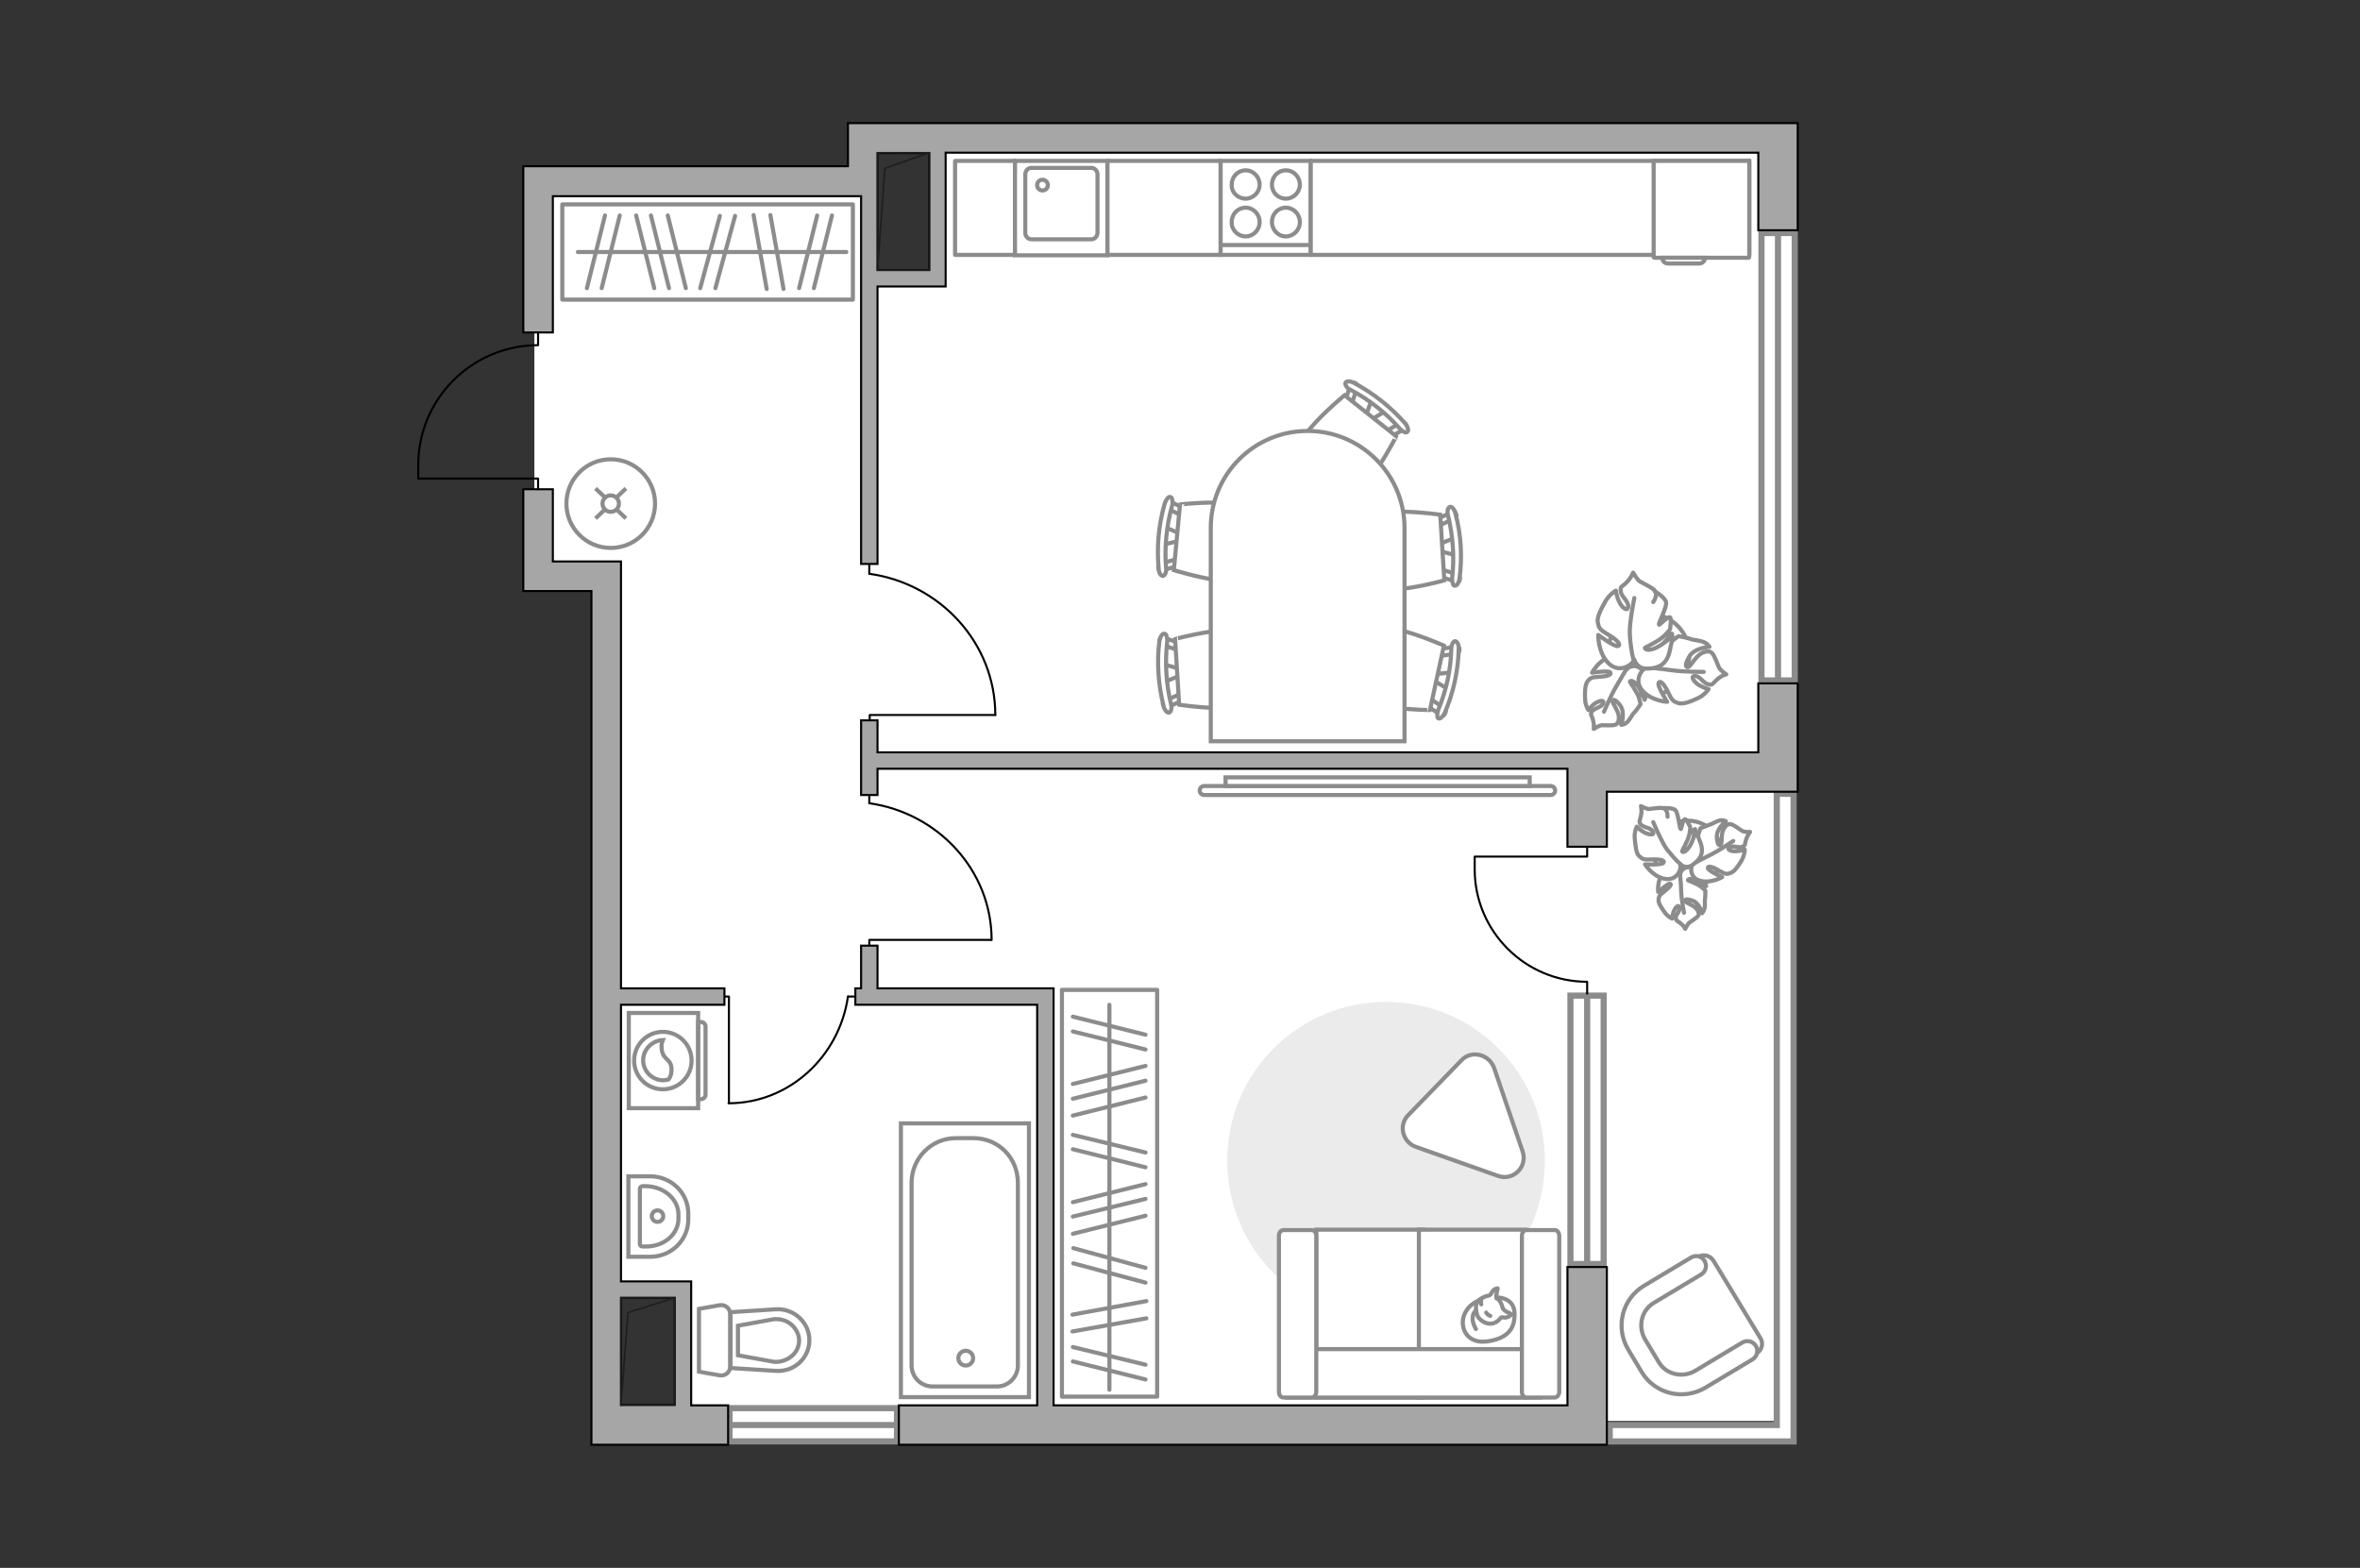 <?xml version="1.0" encoding="utf-8"?>
<!-- Generator: Adobe Illustrator 27.2.0, SVG Export Plug-In . SVG Version: 6.00 Build 0)  -->
<svg version="1.1" xmlns="http://www.w3.org/2000/svg" xmlns:xlink="http://www.w3.org/1999/xlink" x="0px" y="0px"
	 viewBox="0 0 575 382" style="enable-background:new 0 0 575 382;" xml:space="preserve">
<rect x="0" y="0" width="575" height="382" fill="#333333" stroke="none"/>
<style type="text/css">
	.st0{fill:#FFFFFF;}
	.st1{fill:#EBEBEB;}
	.st2{fill:#FFFFFF;stroke:#8C8C8C;stroke-linecap:round;stroke-linejoin:round;stroke-miterlimit:10;}
	.st3{fill:#FFFFFF;stroke:#8C8C8C;stroke-miterlimit:10;}
	.st4{fill-rule:evenodd;clip-rule:evenodd;fill:#FFFFFF;fill-opacity:0.1;stroke:#8C8C8C;stroke-miterlimit:10;}
	.st5{fill:none;stroke:#000000;stroke-width:0.5;stroke-linecap:round;stroke-linejoin:round;stroke-miterlimit:10;}
	.st6{fill:none;stroke:#8C8C8C;stroke-linecap:round;stroke-linejoin:round;stroke-miterlimit:10;}
	.st7{fill:#FFFFFF;stroke:#8C8C8C;stroke-width:1.5;stroke-linecap:round;stroke-miterlimit:10;}
	.st8{fill:#A6A6A6;stroke:#000000;stroke-width:0.5;stroke-miterlimit:10;}
	.st9{fill:none;stroke:#1E1E1C;stroke-width:0.4;stroke-linecap:round;stroke-linejoin:round;stroke-miterlimit:10;}
</style>
<g id="bg_1_">
	<polygon class="st0" points="228.4,34.7 228.4,67.8 211.8,67.8 211.8,34.7 209.8,34.7 209.8,43.7 130.2,43.7 130.2,142.1 
		433.2,142.1 433.2,59.7 433.2,59.7 433.2,34.7 	"/>
	<polygon class="st0" points="147.7,123.7 147.7,314.2 166.4,314.2 166.4,346.2 433.2,346.2 433.2,123.7 	"/>
</g>
<g id="furniture_1_">
	<path id="Vector_00000106140199821541514290000005335053994293007024_" class="st1" d="M337.7,321.5c21.4,0,38.7-17.3,38.7-38.7
		s-17.3-38.7-38.7-38.7S299,261.4,299,282.8S316.3,321.5,337.7,321.5z"/>
	<rect x="232.7" y="39.2" class="st2" width="14.6" height="22.9"/>
	<rect x="269.8" y="39.2" class="st2" width="27.6" height="22.9"/>
	<rect x="319.3" y="39.2" class="st2" width="106.9" height="22.9"/>
	<g>
		<g>
			<path class="st3" d="M170.1,270l0-23.2l-16.9,0l0,23.2H170.1z"/>
			<path class="st4" d="M171.9,266.7l0-16.6c0-0.6-0.5-1.1-1.1-1.1h-0.7l0,18.8h0.7C171.4,267.8,171.9,267.3,171.9,266.7z"/>
		</g>
		<g>
			<circle class="st3" cx="161.5" cy="258.4" r="7"/>
			<path class="st3" d="M163.6,260.2c-0.2-2.4-2.2-1.9-2.4-4.8c-0.1-0.9,0.1-1.5,0.3-2c-2.6,0.1-4.8,2.3-4.8,4.9
				c0,2.7,2.2,4.9,4.9,4.9c0.4,0,0.8-0.1,1.3-0.2C163.3,262.5,163.7,261.5,163.6,260.2z"/>
		</g>
	</g>
	<g id="Group_34_00000117657774507063546720000018316526024854057351_">
		<path id="Vector_158_00000162350567727722637170000005985602226454549178_" class="st5" d="M177.6,268.7v-25.9h-1.1"/>
		<path id="Vector_159_00000181049700414605431050000008625267364962305212_" class="st5" d="M208.4,242.8h-1.8"/>
		<path id="Vector_160_00000056426124209600836550000017948818425569369757_" class="st5" d="M206.6,242.8
			c-2.1,14.6-14.3,26-29.1,26"/>
	</g>
	<g id="Group_34_00000044897646574182245310000017591581129179064509_">
		<path id="Vector_158_00000085241331288219652380000009782218809058147477_" class="st5" d="M241.5,229h-29.7v1.3"/>
		<path id="Vector_159_00000049930868350855045210000000227458059121175698_" class="st5" d="M211.8,193.7v2"/>
		<path id="Vector_160_00000009551819229354476390000001090123722872706750_" class="st5" d="M211.8,195.7
			c16.8,2.4,29.8,16.4,29.8,33.3"/>
	</g>
	<g id="Group_34_00000057106905390654074620000001838470382540482974_">
		<path id="Vector_158_00000111880254049535537930000016241853397994681510_" class="st5" d="M242.5,174.2h-30.6v1.3"/>
		<path id="Vector_159_00000066501226443948756140000007258235799541739159_" class="st5" d="M211.8,137.7v2.1"/>
		<path id="Vector_160_00000033343216463659970430000007849547743634657176_" class="st5" d="M211.8,139.8
			c17.3,2.4,30.7,16.9,30.7,34.4"/>
	</g>
	<g>
		<path id="Vector_60_00000084489660085152234480000000076083393399750540_" class="st3" d="M395.1,167.1c4.2,3.6,10.6,3.1,14.1-1.1
			c3.6-4.2,3.1-10.6-1.1-14.1c-4.2-3.6-10.6-3.1-14.1,1.1C390.4,157.2,390.9,163.5,395.1,167.1z"/>
		<path class="st2" d="M396.4,163c0,0,1.2-1.3,2.9-0.4c1.7,1,3.1,2.3,2.3,5c-0.8,2.7-0.9,2.9-0.9,2.9s-1-2.8-2.1-3.9
			c-1.1-1.1-1.5-0.6-1.5-0.5c0,0.1,1.7,2.4,2.2,3.8c0.4,1.4,0.4,1.7,0.4,1.7s-1.3,1.9-1.6,2.1c-0.3,0.2-0.9,1.5-1.6,2.2
			c-0.7,0.7-1.5,0.7-1.5,0.7s1.1-3-0.3-4.8c-1.4-1.8-1.8-1.3-1.8-0.9c0,0.5,1.4,2.3,1.5,3.6c0.1,1.3-0.3,1.9-0.9,2.1
			c-0.6,0.2-2.6,0.1-3.2,0.1c-0.6,0-2,0.9-2,0.9s0.2-0.9-0.2-2.3c-0.4-1.3-0.7-1.2-0.2-2c0.6-0.8,2.2-0.9,2.7-1.9c0.4-1-1-0.7-2,0
			c-1,0.7-1.6,1.6-1.6,1.6s-0.8-1.2-0.8-2.8c-0.1-1.6,0-3.4,0.6-4.2c0.7-0.8,0.8-1,2.8-1.1c2-0.1,3.2-0.5,2.7-1.1
			c-0.5-0.5-4.4,0.1-4.4,0.1s1.5-2.9,4.2-3.8C395,159.2,396.5,161.7,396.4,163z"/>
		<path class="st6" d="M390.8,173.4c0,0,1.8-4.2,2.9-6c0.7-1.2,2-3.5,2.6-4.4c0.8-1.3,2-2.4,3.4-3.2"/>
		<path class="st2" d="M401.4,162.5c0,0-2-0.6-1.8-2.9c0.2-2.3,1.1-4.4,4.3-4.8c3.2-0.4,3.5-0.4,3.5-0.4s-2.5,2.4-3.2,4.1
			c-0.7,1.7,0,1.9,0.2,1.8c0.1-0.1,1.8-3,3-4.1c1.3-1.1,1.6-1.2,1.6-1.2s2.6,0.5,2.9,0.7c0.4,0.2,2.1,0.3,3.1,0.7
			c1.1,0.4,1.5,1.2,1.5,1.2s-3.8,0.2-5,2.5c-1.3,2.3-0.6,2.6-0.1,2.4c0.5-0.2,1.8-2.6,3.1-3.3c1.3-0.7,2.2-0.6,2.7,0
			c0.5,0.5,1.3,2.7,1.6,3.4c0.3,0.7,1.8,1.7,1.8,1.7s-1.1,0.2-2.3,1.3c-1.2,1.1-1,1.4-2.1,1.1c-1.2-0.2-2-2-3.2-2
			c-1.3,0-0.3,1.4,0.9,2.2c1.2,0.7,2.4,1,2.4,1s-0.9,1.4-2.6,2.2c-1.7,0.8-3.7,1.6-4.8,1.2c-1.1-0.4-1.4-0.4-2.4-2.5
			c-1-2.1-2-3.2-2.4-2.4c-0.4,0.7,2.1,4.6,2.1,4.6s-3.8-0.2-6-2.7C398,165.8,399.9,163,401.4,162.5z"/>
		<path class="st6" d="M415.1,163.7c0,0-5.3,0-7.8-0.4c-1.6-0.2-4.7-0.6-5.9-0.7c-1.8-0.2-3.5-1-5-2.1"/>
		<g>
			<path class="st2" d="M402.8,146.7c0.9-1.4,0.8-2.3,0.3-2.9c-0.5-0.6-2.8-1.7-3.5-2.1c-0.7-0.4-1.7-2.2-1.7-2.2s-0.4,1.2-1.6,2.4
				c-1.3,1.3-1.6,0.9-1.4,2.2c0.1,1.3,1.9,2.3,1.8,3.7c-0.1,1.4-1.6,0.2-2.2-1.2c-0.7-1.4-0.8-2.7-0.8-2.7s-1.6,0.9-2.6,2.7
				c-1,1.8-2.1,3.8-1.8,5.1c0.3,1.3,0.3,1.6,2.5,2.9c2.2,1.3,3.3,2.5,2.4,2.8c-0.8,0.3-4.8-2.7-4.8-2.7s-0.1,4.2,2.4,6.8
				c2.5,2.6,5.7,0.8,6.4-0.8c0,0,0.5,2.2,3,2.2c2.5,0,4.8-0.7,5.6-4.2c0.8-3.5,0.7-3.7,0.7-3.7s-2.8,2.5-4.7,3.1
				c-1.9,0.6-2.1-0.2-2-0.3c0.1-0.1,3.4-1.6,4.7-2.9c1.3-1.3,1.4-1.6,1.4-1.6s0.4-2.7,0-2.9c-0.7-0.2-2.6,2-2.7,1.8
				c-0.2-0.4,2.1-4.4,1.7-5.6c-0.4-1.2-2.8-2.6-2.8-2.6"/>
			<path class="st6" d="M398.2,145.7c0,0-1.3,6.2-1.1,9c0.1,1.7,0.4,4.3,0.9,6"/>
		</g>
	</g>
	<g>
		<path id="Vector_60_00000067936758425163353450000010151208340056793011_" class="st3" d="M410.4,216.2c4.5,0.5,8.5-2.7,9-7.2
			c0.5-4.5-2.7-8.5-7.2-9c-4.5-0.5-8.5,2.7-9,7.2C402.7,211.7,405.9,215.7,410.4,216.2z"/>
		<path class="st2" d="M409.4,212.9c0,0,0.2-1.4,1.8-1.6s3.1,0.2,3.8,2.3c0.7,2.2,0.7,2.3,0.7,2.3s-1.9-1.4-3.2-1.7
			c-1.3-0.2-1.3,0.3-1.2,0.3c0.1,0.1,2.3,0.8,3.2,1.6c0.9,0.7,1,0.9,1,0.9s0,1.8-0.1,2.1c-0.1,0.3,0.1,1.5-0.1,2.2
			c-0.2,0.8-0.6,1.2-0.6,1.2s-0.6-2.5-2.4-3.1c-1.8-0.6-1.8-0.1-1.6,0.3c0.2,0.3,2,0.9,2.6,1.7c0.7,0.8,0.7,1.4,0.4,1.8
			c-0.3,0.4-1.7,1.3-2.1,1.6c-0.4,0.3-1,1.5-1,1.5s-0.3-0.7-1.2-1.4c-0.9-0.7-1-0.5-1.1-1.3c0-0.8,1.1-1.6,0.9-2.5
			c-0.2-0.9-1,0-1.4,0.9c-0.3,0.9-0.4,1.8-0.4,1.8s-1-0.4-1.8-1.5c-0.8-1.1-1.6-2.3-1.5-3.1c0.1-0.8,0.1-1,1.4-2
			c1.3-1,1.9-1.8,1.4-1.9c-0.5-0.1-2.9,2-2.9,2s-0.3-2.7,1.1-4.5C406.7,211,408.9,211.9,409.4,212.9z"/>
		<path class="st6" d="M410.3,222.4c0,0-0.7-3.7-0.7-5.4c0-1.1-0.2-3.3-0.3-4.1c-0.1-1.3,0.2-2.5,0.8-3.7"/>
		<path class="st2" d="M412.6,210.2c0,0-1.6,0.5-2.5-1.2c-0.9-1.6-1.3-3.4,0.7-5.2c2-1.8,2.2-1.8,2.2-1.8s-0.6,2.7-0.3,4.2
			c0.3,1.5,0.9,1.3,0.9,1.2c0.1-0.1-0.2-2.8,0.2-4.1c0.4-1.3,0.5-1.5,0.5-1.5s2-0.8,2.3-0.9c0.3,0,1.5-0.8,2.4-1
			c0.9-0.2,1.5,0.2,1.5,0.2s-2.4,1.8-2.2,4c0.2,2.2,0.8,2,1,1.6c0.3-0.4,0-2.5,0.6-3.6c0.6-1.1,1.2-1.4,1.8-1.3
			c0.6,0.1,2.1,1.2,2.7,1.6s2,0.3,2,0.3s-0.6,0.7-1,1.9c-0.4,1.3,0,1.3-0.9,1.7c-0.9,0.4-2.2-0.4-3.1,0.1c-0.9,0.6,0.5,1.1,1.6,1
			c1.2-0.1,2.1-0.4,2.1-0.4s0,1.3-0.8,2.7c-0.8,1.3-1.7,2.7-2.7,3c-0.9,0.3-1.1,0.4-2.8-0.6c-1.6-1-2.8-1.2-2.7-0.6
			c0.1,0.7,3.5,2.2,3.5,2.2s-2.7,1.6-5.3,0.9C411.7,214,411.7,211.2,412.6,210.2z"/>
		<path class="st6" d="M422.3,204.9c0,0-3.6,2.4-5.4,3.3c-1.2,0.6-3.4,1.7-4.3,2.2c-1.3,0.7-2.8,0.9-4.3,0.8"/>
		<g>
			<path class="st2" d="M406.3,199c0-1.3-0.5-2-1.1-2.1c-0.6-0.2-2.7,0.1-3.3,0.2c-0.6,0.1-2.1-0.7-2.1-0.7s0.3,0.9,0,2.4
				c-0.3,1.4-0.6,1.3,0,2.1c0.7,0.8,2.4,0.7,2.9,1.7c0.6,1-1,0.8-2.1,0.2c-1.1-0.6-1.8-1.4-1.8-1.4s-0.7,1.3-0.5,3s0.3,3.5,1.1,4.2
				c0.8,0.7,0.9,0.9,3,0.8c2.1-0.1,3.3,0.2,2.9,0.8c-0.4,0.6-4.5,0.4-4.5,0.4s1.8,2.9,4.7,3.5c2.9,0.6,4.2-2,3.9-3.5
				c0,0,1.4,1.3,3,0.1c1.7-1.2,2.9-2.7,1.9-5.4s-1.2-2.8-1.2-2.8s-0.7,3-1.8,4.2c-1,1.3-1.5,0.8-1.5,0.7c0-0.1,1.5-2.6,1.8-4.1
				s0.2-1.8,0.2-1.8s-0.9-2-1.3-1.9c-0.6,0.2-0.8,2.5-1,2.4c-0.3-0.2-0.6-3.9-1.3-4.6s-3.1-0.5-3.1-0.5"/>
			<path class="st6" d="M402.8,200.3c0,0,2,4.8,3.3,6.6c0.9,1.1,2.2,2.7,3.4,3.7"/>
		</g>
	</g>
	<rect x="137" y="49.8" class="st6" width="70.8" height="23.2"/>
	<line class="st6" x1="183.6" y1="52.4" x2="186.8" y2="70.4"/>
	<line class="st6" x1="187.7" y1="52.4" x2="190.9" y2="70.4"/>
	<line class="st6" x1="175.4" y1="52.6" x2="170.6" y2="70.2"/>
	<line class="st6" x1="179.1" y1="52.6" x2="174.3" y2="70.2"/>
	<line class="st6" x1="155" y1="52.5" x2="159.4" y2="70.2"/>
	<line class="st6" x1="162.7" y1="52.5" x2="167.1" y2="70.2"/>
	<line class="st6" x1="158.6" y1="52.5" x2="163" y2="70.2"/>
	<line class="st6" x1="151" y1="52.5" x2="146.6" y2="70.2"/>
	<line class="st6" x1="147.4" y1="52.5" x2="143" y2="70.2"/>
	<line class="st6" x1="194.7" y1="70.2" x2="199.1" y2="52.5"/>
	<line class="st6" x1="198.3" y1="70.2" x2="202.7" y2="52.5"/>
	<line class="st6" x1="140.8" y1="61.4" x2="206.2" y2="61.4"/>
	
		<rect x="220.7" y="279.1" transform="matrix(-1.836970e-16 1 -1 -1.836970e-16 561.034 20.477)" class="st6" width="99.1" height="23.2"/>
	<line class="st6" x1="279.3" y1="317" x2="261.3" y2="320.3"/>
	<line class="st6" x1="279.3" y1="321.2" x2="261.3" y2="324.4"/>
	<line class="st6" x1="279.1" y1="308.9" x2="261.5" y2="304.1"/>
	<line class="st6" x1="279.1" y1="312.5" x2="261.5" y2="307.8"/>
	<line class="st6" x1="279.1" y1="288.5" x2="261.4" y2="292.9"/>
	<line class="st6" x1="279.1" y1="296.2" x2="261.4" y2="300.6"/>
	<line class="st6" x1="279.1" y1="292.1" x2="261.4" y2="296.4"/>
	<line class="st6" x1="279.1" y1="284.4" x2="261.4" y2="280"/>
	<line class="st6" x1="279.1" y1="280.8" x2="261.4" y2="276.5"/>
	<line class="st6" x1="279.1" y1="259.7" x2="261.4" y2="264.1"/>
	<line class="st6" x1="279.1" y1="267.4" x2="261.4" y2="271.8"/>
	<line class="st6" x1="279.1" y1="263.3" x2="261.4" y2="267.7"/>
	<line class="st6" x1="279.1" y1="255.7" x2="261.4" y2="251.3"/>
	<line class="st6" x1="279.1" y1="252.1" x2="261.4" y2="247.7"/>
	<line class="st6" x1="261.4" y1="328.2" x2="279.1" y2="332.5"/>
	<line class="st6" x1="261.4" y1="331.7" x2="279.1" y2="336.1"/>
	<line class="st6" x1="270.3" y1="244.8" x2="270.3" y2="338.6"/>
	<g>
		<circle class="st3" cx="148.8" cy="122.7" r="10.8"/>
		<line class="st3" x1="152.5" y1="119" x2="150.3" y2="121.1"/>
		<circle class="st3" cx="148.8" cy="122.7" r="2"/>
		<line class="st3" x1="147.3" y1="124.2" x2="145.1" y2="126.3"/>
		<line class="st3" x1="152.5" y1="126.3" x2="150.3" y2="124.2"/>
		<line class="st3" x1="147.3" y1="121.1" x2="145.1" y2="119"/>
	</g>
	<g>
		<path id="Vector_55_00000101074899655722586280000004740830978158518184_" class="st3" d="M320.7,340.5h26v-40.9h-26V340.5z"/>
		<path id="Vector_56_00000114067832344653590960000002065937975325910444_" class="st3" d="M345.7,340.5h26v-40.9h-26V340.5z"/>
		<path id="Vector_57_00000178204064013144486020000007750079428622426555_" class="st3" d="M316.1,328.7l-2.4,11.8h61.6v-11.8
			H316.1z"/>
		<path id="Vector_58_00000019660934319893655230000013975184663736279189_" class="st3" d="M320.7,339.1v-38c0-0.8-0.5-1.4-1.1-1.4
			h-6.9c-0.6,0-1.1,0.6-1.1,1.4v38c0,0.8,0.5,1.4,1.1,1.4h6.9C320.2,340.5,320.7,339.8,320.7,339.1z"/>
		<path id="Vector_59_00000137096622931983243990000005666324674640651156_" class="st3" d="M379.9,339.1v-38c0-0.8-0.5-1.4-1.1-1.4
			h-6.9c-0.6,0-1.1,0.6-1.1,1.4v38c0,0.8,0.5,1.4,1.1,1.4h6.9C379.4,340.5,379.9,339.8,379.9,339.1z"/>
		<g>
			<path class="st2" d="M364.5,316.1c0,0,4.4-0.2,4.5,3.8c0.2,4-1.9,6.2-6.5,6.9c-4.5,0.7-6.6-2.5-6-5.6
				C357.2,318.1,360.1,316.1,364.5,316.1z"/>
			<path class="st2" d="M366.2,318.9c0,0,0.5,0.6,1.3,0.9c0.8,0.3,0.7,0.5,0.7,0.5s-0.8,0.9-1.9,0.7c-0.6-0.1-0.6,0-0.6,0
				s-0.8,1.3-2.3,1.5c-1.5,0.2-3.2-1.1-3.5-2.1c-0.3-1-0.5-2.4,0.1-3.2c0.5-0.8,1.8-1.4,2.6-1.5c0.8-0.1,0.9-1.3,1.6-1.6
				c0.7-0.3,0.7-0.2,0.7-0.2s-0.5,2-0.3,2.4C364.6,316.5,365.5,316.2,366.2,318.9z"/>
			<path class="st2" d="M362.1,319.8c0,0,0.3,0.6,1,0.8"/>
			<path class="st2" d="M360.9,317.8c0,0-0.2-0.6,0-1.1"/>
			<path class="st6" d="M359.6,319.4c0,0-0.7,0.2-0.8,1.7c-0.1,1.3,0.8,2.7,0.8,2.7"/>
		</g>
	</g>
	<path class="st2" d="M356.1,258.3l-13,13.4c-2.4,2.4-1.4,6.5,1.8,7.7l20.1,7.1c3.7,1.3,7.2-2.2,6-5.9l-7-20.5
		C362.7,256.8,358.5,255.8,356.1,258.3z"/>
	<g>
		<g id="Group_2_00000100355457326426704830000009639513641315979154_">
			<g id="Group_3_00000106144308142791386210000003238674188463142563_">
				<path id="Vector_10_00000180340416093372942170000007685750144318578335_" class="st3" d="M283.4,161.8l4.5,1.3l0.1,1.3
					l-4.4,1.8L283.4,161.8z"/>
			</g>
			<g id="Group_4_00000095324063398937703190000012949892716521155761_">
				<path id="Vector_11_00000173848282969164102180000016873152516255813534_" class="st3" d="M288.3,170c0,0.4-0.2,0.8-0.5,0.8
					l-3.6,1.6c-0.4,0.2-0.6-0.1-0.8-0.6c-0.2-0.5,0.1-1,0.3-1l3.6-1.6c0.4-0.2,0.6,0.1,0.8,0.6C288.3,169.9,288.3,169.9,288.3,170z"
					/>
			</g>
			<g id="Group_5_00000059270226962151870180000016678477760666354824_">
				<path id="Vector_12_00000013901968380159398060000007882006994182425490_" class="st3" d="M287.5,157.3c0,0.1,0,0.1,0,0.3
					c-0.1,0.5-0.3,0.8-0.7,0.7l-3.8-1.2c-0.4-0.1-0.5-0.6-0.5-1.1c0.1-0.5,0.3-0.8,0.7-0.7l3.8,1.2
					C287.2,156.6,287.5,156.9,287.5,157.3z"/>
			</g>
			<path id="Vector_13_00000024722305279127910680000008401823591995839375_" class="st3" d="M305.1,154.6c3,2.6,3.6,13.1,1,16
				c-3.1,3.5-18.8,1.1-18.8,1.1l-1-16C286.2,155.7,301.6,151.5,305.1,154.6z"/>
			<path id="Vector_14_00000168081646293756883510000014653572683167460267_" class="st3" d="M284.4,156.2
				c-0.6,5.1-0.3,10.4,0.9,15.3c0.3,1,0,1.9-0.4,2.1c-0.5,0.2-1.2-0.6-1.4-1.6c-1.3-5.2-1.7-10.6-1-15.9c0.2-1,0.7-1.8,1.2-1.7
				C284.1,154.3,284.4,155.2,284.4,156.2z"/>
		</g>
		<g id="Group_2_00000155122283436423932400000010253575326098258340_">
			<g id="Group_3_00000053510047286703697900000017971186662094310031_">
				<path id="Vector_10_00000023256741759868114660000015838035764192133028_" class="st3" d="M352.8,167.9l-4-2.4l0.3-1.2l4.7-0.5
					L352.8,167.9z"/>
			</g>
			<g id="Group_4_00000075134691400655538580000016957697264399296447_">
				<path id="Vector_11_00000007426966654456289300000013771632287424097953_" class="st3" d="M350.4,158.7c0.1-0.4,0.4-0.7,0.7-0.6
					l3.9-0.6c0.4,0,0.6,0.3,0.6,0.8c0,0.5-0.3,1-0.6,0.9l-3.9,0.6c-0.4,0-0.6-0.3-0.6-0.8C350.4,158.8,350.4,158.8,350.4,158.7z"/>
			</g>
			<g id="Group_5_00000054976293391866761830000002291064457388467608_">
				<path id="Vector_12_00000171680399168703443480000017564445074529577115_" class="st3" d="M347.7,171.1c0-0.1,0-0.1,0.1-0.2
					c0.2-0.5,0.5-0.7,0.9-0.5l3.3,2.2c0.3,0.2,0.4,0.7,0.1,1.2c-0.2,0.5-0.5,0.7-0.9,0.5l-3.3-2.2
					C347.8,171.9,347.6,171.5,347.7,171.1z"/>
			</g>
			<path id="Vector_13_00000017504817735434038480000005354517069428860558_" class="st3" d="M330,169c-2.1-3.3,0.1-13.5,3.4-15.7
				c3.9-2.5,18.4,4,18.4,4l-3.4,15.7C348.5,173,332.6,172.9,330,169z"/>
			<path id="Vector_14_00000029751752407506821040000009549227389511038599_" class="st3" d="M350.4,173c2-4.8,3.1-9.9,3.2-14.9
				c0-1.1,0.5-1.8,0.9-1.9c0.5,0,1,0.9,0.9,1.9c-0.1,5.3-1.3,10.7-3.4,15.6c-0.5,0.9-1.1,1.6-1.6,1.3
				C350.1,174.9,350.1,174,350.4,173z"/>
		</g>
		<g id="Group_2_00000075862843438003022790000008751916273875653301_">
			<g id="Group_3_00000148632854418818505420000013110416238774464673_">
				<path id="Vector_10_00000090986607588688207040000001842712187455723661_" class="st3" d="M354.7,135.3l-4.5-1.2l-0.1-1.3
					l4.4-1.8L354.7,135.3z"/>
			</g>
			<g id="Group_4_00000055681328474724960260000001389218709373499527_">
				<path id="Vector_11_00000014600481826915138260000002788328892570620862_" class="st3" d="M349.9,127.1c0-0.4,0.2-0.8,0.5-0.8
					l3.6-1.6c0.4-0.2,0.6,0.1,0.8,0.6s-0.1,1-0.3,1l-3.6,1.6c-0.4,0.2-0.6-0.1-0.8-0.6C349.9,127.2,349.9,127.2,349.9,127.1z"/>
			</g>
			<g id="Group_5_00000121267694967611452520000011882566617196409764_">
				<path id="Vector_12_00000110433304179377491910000008610684126087932292_" class="st3" d="M350.7,139.8c0-0.1,0-0.1,0-0.3
					c0.1-0.5,0.3-0.8,0.7-0.7l3.8,1.2c0.4,0.1,0.5,0.6,0.5,1.1c-0.1,0.5-0.3,0.8-0.7,0.7l-3.8-1.2
					C351,140.5,350.7,140.2,350.7,139.8z"/>
			</g>
			<path id="Vector_13_00000047743675599474107350000017360989949186352063_" class="st3" d="M333.1,142.6c-3-2.6-3.6-13-1-16
				c3.1-3.5,18.8-1.2,18.8-1.2l1,16C351.9,141.4,336.6,145.7,333.1,142.6z"/>
			<path id="Vector_14_00000125565048675676201910000001069815946390503322_" class="st3" d="M353.8,140.9c0.6-5.1,0.2-10.4-1-15.3
				c-0.3-1,0-1.9,0.4-2.1c0.5-0.2,1.2,0.6,1.4,1.6c1.4,5.1,1.7,10.6,1,15.9c-0.2,1-0.6,1.8-1.2,1.7
				C354.1,142.8,353.8,141.9,353.8,140.9z"/>
		</g>
		<g id="Group_2_00000095298526593901446500000014388991550189227178_">
			<g id="Group_3_00000022561589569116919360000018280861208782397344_">
				<path id="Vector_10_00000026137076708690815010000018183111702495742596_" class="st3" d="M337.6,100.1l-4,2.5l-1-0.8l1.6-4.4
					L337.6,100.1z"/>
			</g>
			<g id="Group_4_00000071527170776976408210000013992401097233684388_">
				<path id="Vector_11_00000040541907470513039980000016549156863223594652_" class="st3" d="M328.2,98.2c-0.3-0.2-0.4-0.7-0.3-0.9
					l1.2-3.8c0.1-0.4,0.5-0.4,1-0.2c0.5,0.2,0.7,0.7,0.6,0.9l-1.2,3.8c-0.1,0.4-0.5,0.4-1,0.2C328.3,98.2,328.3,98.2,328.2,98.2z"/>
			</g>
			<g id="Group_5_00000026121811596064028320000008595075619498867642_">
				<path id="Vector_12_00000098911346464162179380000001971007420757165196_" class="st3" d="M338.2,106.1
					c-0.1-0.1-0.1-0.1-0.2-0.2c-0.3-0.4-0.4-0.8,0-1l3.4-2c0.3-0.2,0.8,0,1.1,0.4c0.3,0.4,0.4,0.8,0,1l-3.4,2
					C338.9,106.4,338.5,106.3,338.2,106.1z"/>
			</g>
			<path id="Vector_13_00000180345969130574995440000002406848449688566969_" class="st3" d="M328.4,121c-3.9,0.4-12.1-6.1-12.6-10
				c-0.5-4.7,11.8-14.7,11.8-14.7l12.6,10C340.2,106.2,333.1,120.5,328.4,121z"/>
			<path id="Vector_14_00000168086272980125937180000005290753203926495416_" class="st3" d="M341.1,104.5c-3.4-3.9-7.5-7.1-12-9.5
				c-1-0.4-1.4-1.3-1.3-1.7c0.2-0.5,1.2-0.5,2.1,0c4.7,2.5,9,5.9,12.5,9.9c0.6,0.8,0.9,1.7,0.5,2
				C342.6,105.6,341.8,105.2,341.1,104.5z"/>
		</g>
		<g id="Group_2_00000156561740797936531300000014303802931972455074_">
			<g id="Group_3_00000178888837445524271580000002447437025532890029_">
				<path id="Vector_10_00000161627184143695685100000004685187534489272990_" class="st3" d="M283.8,128.4l4.3,1.9l-0.1,1.3
					l-4.6,1.1L283.8,128.4z"/>
			</g>
			<g id="Group_4_00000110463596201629076660000003047727751020445865_">
				<path id="Vector_11_00000156551103977058396510000017464585674717888146_" class="st3" d="M287.3,137.3c0,0.4-0.3,0.7-0.6,0.7
					l-3.8,1c-0.4,0.1-0.6-0.2-0.7-0.7c-0.1-0.5,0.2-1,0.5-1l3.8-1c0.4-0.1,0.6,0.2,0.7,0.7C287.3,137.2,287.3,137.2,287.3,137.3z"/>
			</g>
			<g id="Group_5_00000014631033192668484530000003547101043746375570_">
				<path id="Vector_12_00000112626956419891326050000006060694256359351473_" class="st3" d="M288.5,124.6c0,0.1,0,0.1,0,0.3
					c-0.2,0.5-0.5,0.7-0.8,0.6l-3.5-1.7c-0.4-0.2-0.4-0.7-0.3-1.2c0.2-0.5,0.5-0.7,0.8-0.6l3.5,1.7
					C288.3,123.9,288.5,124.3,288.5,124.6z"/>
			</g>
			<path id="Vector_13_00000024714326298810427670000007360910127005122436_" class="st3" d="M306.3,124.7c2.5,3.1,1.5,13.5-1.5,16
				c-3.6,3-18.8-1.8-18.8-1.8l1.5-16C287.5,122.9,303.3,121.1,306.3,124.7z"/>
			<path id="Vector_14_00000085243769186270181380000013915839433816119951_" class="st3" d="M285.6,123.1c-1.4,5-1.9,10.2-1.5,15.2
				c0.2,1-0.3,1.9-0.7,2c-0.5,0.1-1.1-0.7-1.1-1.8c-0.5-5.3,0-10.7,1.5-15.9c0.4-1,0.9-1.7,1.4-1.5
				C285.6,121.2,285.8,122.1,285.6,123.1z"/>
		</g>
		<g>
			<g>
				<path class="st3" d="M295,128.6v52h47.2v-52c0-13-10.6-23.6-23.6-23.6C305.5,105,295,115.6,295,128.6z"/>
			</g>
		</g>
	</g>
	<g>
		<path class="st3" d="M377.8,191.5c0.6,0,1.1,0.5,1.1,1.1c0,0.6-0.5,1.1-1.1,1.1h-84.4c-0.6,0-1.1-0.5-1.1-1.1
			c0-0.6,0.5-1.1,1.1-1.1H377.8z"/>
		<rect x="298.6" y="189.4" class="st3" width="74.1" height="2.1"/>
	</g>
	<g>
		<path id="Vector_37_00000151504843029319595110000002803032723375069852_" class="st3" d="M417.5,307.2l11.4,18.8
			c0.8,1.2,0.4,3-0.9,3.7l-13,7.9c-4.7,2.9-10.9,1.3-13.8-3.4l-3.8-6.3c-2.9-4.7-1.3-10.9,3.4-13.8l13-7.9
			C415.1,305.5,416.7,305.9,417.5,307.2z"/>
		<path id="Vector_38_00000057836448834871199210000016975151993081281453_" class="st3" d="M415.3,307.2c0.7,1.2,0.3,2.6-0.8,3.3
			l-11.5,6.9c-3.1,1.8-4,5.8-2.2,8.9l3.3,5.5c1.8,3.1,5.8,4,8.9,2.2l11.5-6.9c1.2-0.7,2.6-0.3,3.3,0.8c0.7,1.2,0.3,2.6-0.8,3.3
			l-11.5,6.9c-5.4,3.2-12.3,1.5-15.5-3.8l-3.3-5.5c-3.2-5.4-1.5-12.3,3.8-15.5l11.5-6.9C413.2,305.7,414.6,306,415.3,307.2z"/>
	</g>
	<g>
		<path id="Vector_8_00000086687849532617487550000014380155055050659740_" class="st3" d="M403.1,62.8H426c0.1,0,0.2-0.1,0.2-0.2
			V39.2h-23.3v23.4C403,62.7,403,62.8,403.1,62.8z"/>
		<path id="Vector_9_00000072960080138851869260000010687214870339049142_" class="st3" d="M415.4,62.8H405c0,0.8,0.6,1.4,1.4,1.4
			h7.6C414.8,64.2,415.4,63.6,415.4,62.8z"/>
	</g>
</g>
<g id="windows_1_">
	<g>
		
			<rect x="177.7" y="343.2" transform="matrix(-1 -7.213824e-07 7.213824e-07 -1 396.246 694.383)" class="st7" width="40.8" height="8.1"/>
		<line class="st7" x1="218.5" y1="347.2" x2="177.7" y2="347.2"/>
	</g>
	<polygon class="st7" points="437,193.4 432.9,193.4 432.9,347.2 392.2,347.2 392.2,351.2 437,351.2 437,348.6 437,348.6 	"/>
	<g>
		
			<rect x="354" y="271.2" transform="matrix(3.357889e-07 -1 1 3.357889e-07 111.426 661.969)" class="st7" width="65.4" height="8.1"/>
		<line class="st7" x1="386.7" y1="308" x2="386.7" y2="242.5"/>
	</g>
	<g>
		
			<rect x="378.7" y="107.3" transform="matrix(2.015947e-07 -1 1 2.015947e-07 321.871 544.477)" class="st7" width="109" height="8.1"/>
		<line class="st7" x1="433.2" y1="165.8" x2="433.2" y2="56.8"/>
	</g>
</g>
<g id="plan">
	<g>
		<polygon class="st8" points="381.9,342.4 256.7,342.4 256.7,244.8 256.7,240.8 252.7,240.8 213.8,240.8 213.8,230.4 209.8,230.4 
			209.8,240.8 208.4,240.8 208.4,244.8 252.7,244.8 252.7,342.4 219,342.4 219,352 391.5,352 391.5,347.2 391.5,342.4 391.5,308.7 
			381.9,308.7 		"/>
		<polygon class="st8" points="428.4,183.3 391.5,183.3 388.7,183.3 386.7,183.3 381.9,183.3 213.8,183.3 213.8,175.5 209.8,175.5 
			209.8,193.7 213.8,193.7 213.8,187.3 381.9,187.3 381.9,206.3 391.5,206.3 391.5,192.9 438,192.9 438,189.5 438,183.3 438,166.5 
			428.4,166.5 		"/>
		<path class="st8" d="M431,30h-2.7H206.6v2.4v4.8v3.3h-71.9h-4.5h-2.7V81h7.2V47.8h71.9h3.2v89.6h4V69.8h12.6h4v-4V37.2h198v18.9
			h9.6V30H431z M226.4,65.8h-12.6V47.8v-2v-5.2v-3.3h12.6V65.8z"/>
		<path class="st8" d="M168.4,316.2v-4h-4h-13.1v-67.4h25.2v-4h-25.2V144v-7.2h-7.2h-9.4v-17.6h-7.2v17.6v3.6v3.6h16.6v198.4v2.4
			v7.2h33.3v-9.6h-9V316.2z M151.3,316.2h13.1v26.1h-13.1V316.2z"/>
	</g>
	<path class="st5" d="M131.1,119.2l0-2.6l-29.2,0v-3.3c0-16.1,13.1-29.2,29.2-29.2h0V81"/>
	<path class="st5" d="M386.7,206.3v2.4l-27.4,0v3.1c0,15.1,12.3,27.4,27.4,27.4h0v2.9"/>
	<g>
		<polyline class="st9" points="226.4,37.2 215.6,41 213.8,65.8 		"/>
		
			<rect x="205.8" y="45.2" transform="matrix(-1.836970e-16 1 -1 -1.836970e-16 271.64 -168.59)" class="st9" width="28.6" height="12.6"/>
	</g>
	<g>
		<polyline class="st9" points="151.3,342.4 153,319.8 164.4,316.2 		"/>
		<rect x="151.3" y="316.2" class="st9" width="13.1" height="26.1"/>
	</g>
	<g>
		<path id="wc_00000102526557947253958830000002249528040578880934_" class="st3" d="M188.6,321.3"/>
		<g id="Group_26_00000012471948742930722830000005893202694738732202_">
			<path id="Vector_130_00000121252093944375557280000007793242414596726452_" class="st3" d="M177.9,320.1l0,12.9
				c0,1.3-1.2,2.3-2.5,2.1l-5.1-0.9l0-15.3l5.1-0.9C176.7,317.8,177.9,318.8,177.9,320.1z"/>
			<path id="Vector_131_00000082356533500522347600000007124873425133087364_" class="st3" d="M197.2,326.5c0,4.4-3.7,7.8-8.2,7.5
				l-11-0.7l0-13.6l11-0.7C193.4,318.7,197.2,322.2,197.2,326.5z"/>
			<path id="Vector_132_00000143588636696930082120000008503916017632100253_" class="st3" d="M179.8,330.2l8.8,1.6
				c1.6,0.1,3.1-0.4,4.3-1.4c1.2-1,1.8-2.4,1.8-3.8c0-1.4-0.7-2.8-1.8-3.8c-1.1-1-2.6-1.5-4.3-1.4l-8.8,1.6L179.8,330.2z"/>
		</g>
	</g>
	<g>
		<path id="Vector_134_00000080909198330413525460000014022179922765803181_" class="st3" d="M167.7,295.7v1.4c0,5-4.1,9.1-9.3,9.1
			h-5.3v-19.6h5.3C163.6,286.6,167.7,290.7,167.7,295.7z"/>
		<path id="Vector_133_00000163760321806995015320000006534534824614322063_" class="st3" d="M165.3,295.9v1c0,3.8-3.5,6.8-7.9,6.8
			h-0.8c-0.4,0-0.7-0.2-0.7-0.6v-13.5c0-0.3,0.3-0.6,0.7-0.6h0.8C161.8,289.1,165.3,292.2,165.3,295.9z"/>
		<circle class="st3" cx="160.2" cy="296.3" r="1.4"/>
	</g>
	<g>
		<g>
			<path id="Vector_135_00000171677712505517312330000017533832778762615717_" class="st3" d="M250.7,273.7l0,66.7l-31.2,0l0-66.7
				L250.7,273.7z"/>
			<path id="Vector_136_00000099619726287796608310000013680174114529847737_" class="st3" d="M232.9,277.3h4.2
				c6.3,0,10.9,4.9,10.9,10.9l0,44.5c0,2.8-2.3,5.1-5.1,5.1h-15.7c-2.8,0-5.1-2.3-5.1-5.1l0-44.5
				C222.1,282.2,226.9,277.3,232.9,277.3z"/>
		</g>
		<circle class="st3" cx="235.3" cy="330.9" r="1.8"/>
	</g>
	<g>
		<path id="Vector_142_00000056407307739575723170000006043378174342504081_" class="st3" d="M319.3,39.2l-21.9,0l0,22.9l21.9,0
			L319.3,39.2z"/>
		<g id="Group_28_00000149346837075057425990000017387093507817083801_">
			<g id="Group_29_00000035533015774041073470000011843191684694316183_">
				<path id="Vector_143_00000088127522237760816820000001399376946002248614_" class="st3" d="M303.5,48.4c1.8,0,3.4-1.5,3.4-3.4
					c0-1.9-1.5-3.5-3.4-3.5c-1.9,0-3.4,1.5-3.4,3.5C300,46.9,301.6,48.4,303.5,48.4z"/>
				<path id="Vector_144_00000139994380356631024800000007554577442170251944_" class="st3" d="M303.5,57.6c1.8,0,3.4-1.5,3.4-3.5
					c0-1.9-1.5-3.5-3.4-3.5c-1.9,0-3.4,1.5-3.4,3.5C300,56,301.6,57.6,303.5,57.6z"/>
			</g>
			<g id="Group_30_00000051366160791327109810000012941345147986603952_">
				<path id="Vector_145_00000069397204491474552800000005331767496588608937_" class="st3" d="M313.3,48.4c1.8,0,3.4-1.5,3.4-3.4
					c0-1.9-1.5-3.5-3.4-3.5c-1.9,0-3.4,1.5-3.4,3.5C309.9,46.9,311.4,48.4,313.3,48.4z"/>
				<path id="Vector_146_00000168827538901259108800000009485822854908632727_" class="st3" d="M313.3,57.6c1.8,0,3.4-1.5,3.4-3.5
					c0-1.9-1.5-3.5-3.4-3.5c-1.9,0-3.4,1.5-3.4,3.5C309.9,56,311.4,57.6,313.3,57.6z"/>
			</g>
		</g>
		<path id="Vector_147_00000155140521027384967920000014552224442437728134_" class="st3" d="M297.4,59.7l21.6,0"/>
	</g>
	<g>
		<g id="Group_27_00000009591027367625918880000002225486880079084682_">
			<path id="Vector_140_00000182505979445028807350000017851590608231459755_" class="st3" d="M247.3,62.2h22.5V39.2h-22.5V62.2z"/>
		</g>
		<path id="Vector_141_00000071548063591736753810000003651615268395193277_" class="st3" d="M265.9,40.9h-14.6
			c-0.8,0-1.5,0.7-1.5,1.6v14.2c0,0.9,0.7,1.6,1.5,1.6h14.6c0.8,0,1.5-0.7,1.5-1.6V42.5C267.4,41.6,266.7,40.9,265.9,40.9z"/>
		<path id="Vector_139_00000183965682572105630580000013323187576045804475_" class="st3" d="M254,46.4c-0.8,0-1.3-0.6-1.3-1.3
			c0-0.8,0.6-1.3,1.3-1.3c0.7,0,1.3,0.6,1.3,1.3C255.3,45.9,254.7,46.4,254,46.4z"/>
	</g>
</g>
<g id="points">
	<path id="kitchen" class="st8" d="M319.3,126.3"/>
	<path id="hallway" class="st8" d="M183.6,161.8"/>
	<path id="wc_x5F_bedroom" class="st8" d="M194.7,291.2"/>
	<path id="bedroom" class="st8" d="M320.7,238.9"/>
	<path id="balcony" class="st8" d="M412.6,265.4"/>
</g>
</svg>
